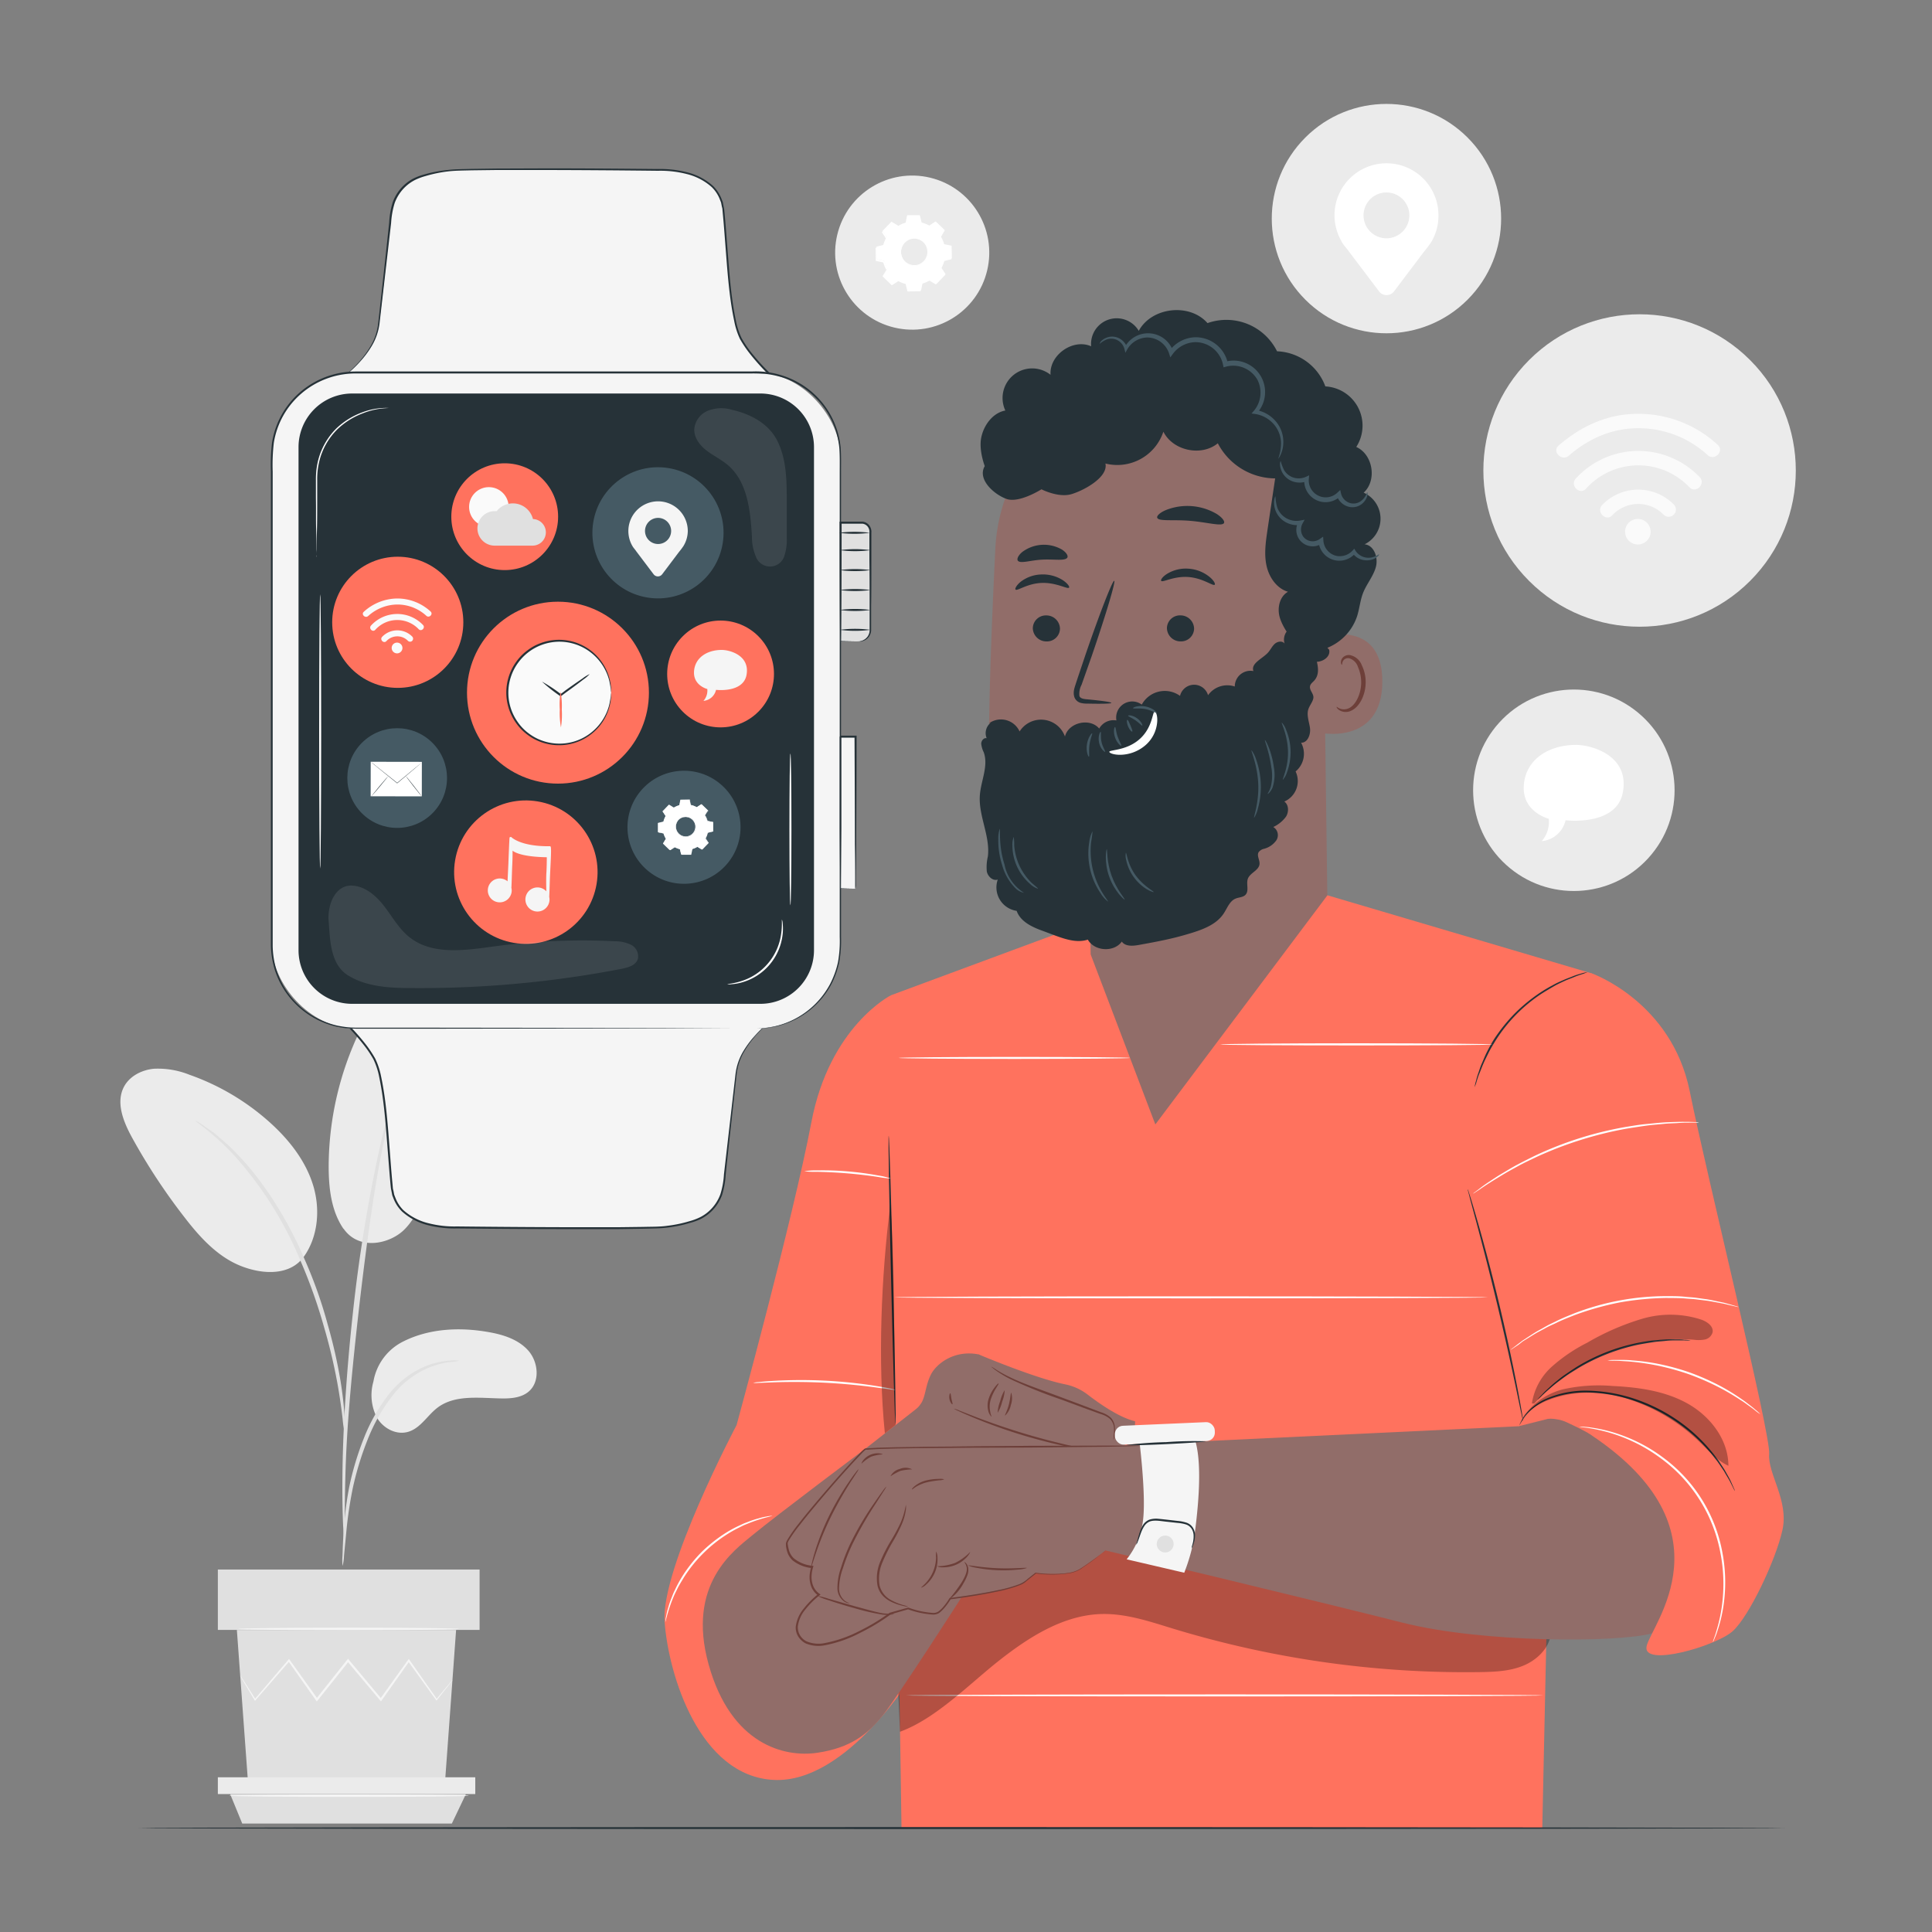 <svg xmlns="http://www.w3.org/2000/svg" viewBox="0 0 500 500"><rect x="0" y="0" width="500" height="500" fill="#808080" stroke="none"/><g id="freepik--background-complete--inject-35"><path d="M104.11,347.3c6.63-3.42,14.43-3.87,21.78-2.65,4,.65,8.07,1.84,10.76,4.8s3.2,8.19.11,10.74c-1.84,1.52-4.4,1.75-6.78,1.73-5.76-.07-12.15-1.09-16.75,2.38-2.62,2-4.37,5.26-7.51,6.23s-6.53-.86-8.16-3.63a12.65,12.65,0,0,1-.92-9.35A14.28,14.28,0,0,1,104.11,347.3Z" style="fill:#ebebeb"></path><path d="M88.93,318c4.06,5.78,11.93,3.87,15.58.34s5.19-8.65,6.6-13.53c3.21-11.16,6.44-22.85,4-34.21a19,19,0,0,0-4.36-9.3c-2.39-2.52-6.06-4-9.41-3.13-4,1.05-6.44,4.94-8.22,8.63a81.61,81.61,0,0,0-8.06,35c0,5.63.64,11.54,3.82,16.2" style="fill:#ebebeb"></path><path d="M77.81,326.3c4.4-5.22,5.23-12.83,3.28-19.37s-6.38-12.11-11.48-16.65a61.79,61.79,0,0,0-20.54-12.12,22,22,0,0,0-9.24-1.57c-3.14.3-6.3,1.9-7.76,4.69-2.16,4.13-.09,9.13,2.15,13.21A156.16,156.16,0,0,0,47.72,315c4,5.21,8.68,10.36,14.84,12.72s12.57,2.07,15.84-2.2" style="fill:#ebebeb"></path><path d="M88.66,405.27a12.15,12.15,0,0,0,.37-2.63c.18-1.91.42-4.31.69-7.17a105.46,105.46,0,0,1,1.62-10.53,80.69,80.69,0,0,1,3.82-12.42,45.82,45.82,0,0,1,6.35-11.23,23.6,23.6,0,0,1,8-6.67,22.34,22.34,0,0,1,6.76-2.1,13.68,13.68,0,0,0,2.61-.38,11.58,11.58,0,0,0-2.66,0,20.25,20.25,0,0,0-7,1.83,23.68,23.68,0,0,0-8.46,6.72,44.93,44.93,0,0,0-6.57,11.47,76.05,76.05,0,0,0-3.8,12.62A88.41,88.41,0,0,0,89,395.4c-.23,3-.31,5.51-.36,7.22A13.06,13.06,0,0,0,88.66,405.27Z" style="fill:#e0e0e0"></path><path d="M89.15,399.75a5.27,5.27,0,0,0,.08-1.22c0-.92,0-2.07,0-3.49,0-3,0-7.41.15-12.81.27-10.82,1.2-22.47,3-38.89,1.7-15.43,4-33.4,6.4-45.08.52-2.65,1-5,1.53-7.14s.87-3.9,1.26-5.37.6-2.5.81-3.39a5.6,5.6,0,0,0,.22-1.2,4.49,4.49,0,0,0-.43,1.14c-.26.88-.6,2-1,3.35s-.91,3.24-1.44,5.33-1.12,4.47-1.69,7.12a399.46,399.46,0,0,0-6.73,41.83c-1.8,16.46-2.61,31.43-2.69,42.28-.06,5.42.05,9.81.19,12.84.09,1.42.16,2.57.22,3.49A6.06,6.06,0,0,0,89.15,399.75Z" style="fill:#e0e0e0"></path><path d="M89.23,370.86a24.13,24.13,0,0,0,0-3.64,99.11,99.11,0,0,0-1.11-9.87A129.45,129.45,0,0,0,84.87,343a116.69,116.69,0,0,0-6-17c-5-11.83-11.77-21.51-17.66-27.5A47.13,47.13,0,0,0,57,294.57c-.64-.54-1.2-1.07-1.77-1.5L53.65,292a21.86,21.86,0,0,0-3.06-2c-.18.23,4.34,2.89,10,9a95.29,95.29,0,0,1,17.22,27.4,134,134,0,0,1,6,16.87,144.55,144.55,0,0,1,3.42,14.24c.75,4.1,1.19,7.45,1.45,9.77A22.78,22.78,0,0,0,89.23,370.86Z" style="fill:#e0e0e0"></path><polygon points="61.3 421.82 64.2 461.48 115.15 461.48 118.04 421.82 61.3 421.82" style="fill:#e0e0e0"></polygon><rect x="56.38" y="406.19" width="67.74" height="15.63" style="fill:#e0e0e0"></rect><polygon points="56.38 459.96 56.38 464.3 59.56 464.3 123 464.3 123 459.96 56.38 459.96" style="fill:#ebebeb"></polygon><polygon points="62.69 471.93 59.56 464.3 120.58 464.3 116.94 471.93 62.69 471.93" style="fill:#e0e0e0"></polygon><path d="M117.1,434.78a1.6,1.6,0,0,1-.24.37l-.76,1-3,3.8-.13.17-.13-.18-7.29-10.09H106L98.82,440l-.23.32-.25-.3-8.51-10.13h.49l-.47.59-7.61,9.55-.26.31-.23-.33c-2.59-3.65-5-7.07-7.18-10.16l.41,0L66.14,440l-.16.18-.12-.2c-1.17-2-2.09-3.53-2.77-4.66l-.71-1.24a2,2,0,0,1-.22-.44s.12.13.3.39l.79,1.2,2.9,4.56-.27,0,8.7-10.2.22-.26.2.28,7.25,10.12-.49,0,7.59-9.55.47-.59.24-.31.25.3,8.49,10.15-.47,0,7.25-10.11.21-.3.21.3,7.14,10.19h-.26l3.08-3.7.83-1A2.35,2.35,0,0,1,117.1,434.78Z" style="fill:#f5f5f5"></path><path d="M118.75,421.56c0,.18-12.76.32-28.51.32s-28.51-.14-28.51-.32,12.76-.32,28.51-.32S118.75,421.39,118.75,421.56Z" style="fill:#f5f5f5"></path><path d="M121.33,464.73c0,.17-13.88.31-31,.31s-31-.14-31-.31,13.87-.32,31-.32S121.33,464.55,121.33,464.73Z" style="fill:#f5f5f5"></path><circle cx="424.32" cy="121.77" r="40.43" transform="translate(38.18 335.7) rotate(-45)" style="fill:#ebebeb"></circle><circle cx="423.87" cy="137.6" r="3.31" transform="translate(205.14 525.88) rotate(-78.59)" style="fill:#fafafa"></circle><path d="M417.25,133.36a9.18,9.18,0,0,1,13.29-.17,1.86,1.86,0,0,0,2.64-2.63,12.94,12.94,0,0,0-18.55.15c-1.65,1.74,1,4.39,2.62,2.65Z" style="fill:#fafafa"></path><path d="M406,117.94c5-4.35,11.05-7.09,17.79-7.11a26.37,26.37,0,0,1,18.14,6.94c1.75,1.64,4.4-1,2.65-2.62a30.25,30.25,0,0,0-20.78-8.05c-7.75,0-14.63,3.19-20.42,8.19-1.82,1.58.81,4.21,2.62,2.65Z" style="fill:#fafafa"></path><path d="M410.44,126.49a18.23,18.23,0,0,1,26.78-.39c1.68,1.73,4.33-.9,2.65-2.62a21.94,21.94,0,0,0-32.05.36c-1.63,1.76,1,4.41,2.62,2.65Z" style="fill:#fafafa"></path><circle cx="407.31" cy="204.54" r="26.07" transform="translate(-18.04 368.27) rotate(-47.72)" style="fill:#ebebeb"></circle><path d="M400.82,211.89a7.57,7.57,0,0,1-1.82,5.79,6.93,6.93,0,0,0,6.16-5.4S418.42,213.93,420,205c1.73-9.43-8-12.21-12.1-12.22-7.23,0-13.19,3.87-13.55,10.65S400.82,211.89,400.82,211.89Z" style="fill:#fff"></path><circle cx="358.82" cy="56.58" r="29.68" transform="translate(65.08 270.29) rotate(-45)" style="fill:#ebebeb"></circle><path d="M372.27,55.81a13.45,13.45,0,1,0-25,6.79h0l0,.06c.51.87,1.16,1.49,1.81,2.4l7.82,10.35a2.42,2.42,0,0,0,3.87,0l7.69-10.18a29.09,29.09,0,0,0,1.95-2.59l0,0h0A13.27,13.27,0,0,0,372.27,55.81Zm-13.45,5.86a5.93,5.93,0,1,1,5.92-5.93A5.94,5.94,0,0,1,358.82,61.67Z" style="fill:#fff"></path><circle cx="236.07" cy="65.37" r="19.94" transform="translate(117.78 279.87) rotate(-76.6)" style="fill:#ebebeb"></circle><path d="M232.44,58.47a8.42,8.42,0,0,1,1.95-.85l.4-1.93,3.26,0,.47,1.91a8.16,8.16,0,0,1,2,.78l1.64-1.08,2.35,2.26-1,1.69a7.82,7.82,0,0,1,.84,1.95l1.93.4.06,3.26-1.91.47a8.09,8.09,0,0,1-.78,2l1.08,1.65-2.27,2.35-1.68-1a7.65,7.65,0,0,1-2,.85l-.4,1.93-3.26.06-.47-1.92a7.74,7.74,0,0,1-2-.77L231,73.45l-2.35-2.27,1-1.68a8,8,0,0,1-.84-2l-1.93-.4-.06-3.26,1.91-.47a8.16,8.16,0,0,1,.78-2l-1.08-1.65,2.27-2.34,1.68,1Zm1.74,4.34a3.5,3.5,0,1,0,4.94-.08A3.5,3.5,0,0,0,234.18,62.81Z" style="fill:#fff"></path><path d="M234.18,62.81a2.51,2.51,0,0,1,.65-.57,3.44,3.44,0,0,1,2.28-.54,3.52,3.52,0,0,1,2.8,2,3.22,3.22,0,0,1,.32,1,3.48,3.48,0,0,1,0,1.07,3.61,3.61,0,0,1-1,2,3.55,3.55,0,0,1-2,1,3.27,3.27,0,0,1-1.08,0,3.64,3.64,0,0,1-1-.28,3.55,3.55,0,0,1-1.45-1.21,3.47,3.47,0,0,1-.61-1.53,3.51,3.51,0,0,1,.46-2.3,2.66,2.66,0,0,1,.55-.67s-.21.23-.48.71a3.48,3.48,0,0,0,.21,3.7,3.51,3.51,0,0,0,1.4,1.13,3.27,3.27,0,0,0,.94.26,3.18,3.18,0,0,0,1,0,3.43,3.43,0,0,0,1.87-1,3.47,3.47,0,0,0,.92-1.9,3.54,3.54,0,0,0-.31-2,3.35,3.35,0,0,0-1.18-1.36,3.53,3.53,0,0,0-1.48-.55,3.49,3.49,0,0,0-2.22.47A6.89,6.89,0,0,0,234.18,62.81Z" style="fill:#fff"></path><path d="M232.44,58.47l-.11-.06-.32-.18-1.27-.75h0l-2.25,2.36v-.06l1.09,1.64,0,0,0,0a7.76,7.76,0,0,0-.76,2v0h0L226.9,64l0-.07c0,1,0,2.11.07,3.26l-.07-.08,1.93.4h.05l0,0a7.29,7.29,0,0,0,.84,1.92l0,0,0,0c-.32.53-.67,1.1-1,1.69l0-.11c.74.71,1.54,1.47,2.35,2.26H231l1.64-1.08.05,0,0,0a8,8,0,0,0,2,.77h.06l0,.06c.14.6.3,1.25.47,1.91l-.1-.07,3.26-.06-.1.08c.13-.61.27-1.27.4-1.93l0-.06h0a8.37,8.37,0,0,0,1.93-.84h0l.05,0,0,0,1.69,1-.13,0,2.27-2.35V71l-1.08-1.65,0,0,0-.05a7.47,7.47,0,0,0,.77-2l0,0,.05,0,1.92-.47-.08.1c0-1.11,0-2.2,0-3.26l.07.09-1.92-.41h-.06v0a8,8,0,0,0-.84-1.93l0,0,0-.05,1-1.68v.1l-2.34-2.27h.1l-1.65,1.08,0,0,0,0a7.74,7.74,0,0,0-2-.77h0v0c-.16-.7-.32-1.33-.46-1.92l.06.05-3.26,0,0,0c-.16.77-.3,1.4-.41,1.93v0h0a8.24,8.24,0,0,0-1.49.58l-.35.18-.12.06.11-.07.34-.2a7.86,7.86,0,0,1,1.49-.61l0,0c.1-.53.23-1.16.39-1.93v0h0l3.26-.07h0v0c.14.59.3,1.22.47,1.92l-.05,0a8,8,0,0,1,2,.78h-.07l1.64-1.08.05,0,0,0,2.35,2.26,0,0,0,.06-1,1.68v-.09a7.9,7.9,0,0,1,.86,2l-.07-.06,1.93.4h.07v.08c0,1.06,0,2.14.06,3.26v.07l-.08,0-1.91.47.07-.07a7.79,7.79,0,0,1-.79,2v-.1q.54.81,1.08,1.65l0,.06-.05.06-2.26,2.35-.06.05-.07,0-1.68-1h.1a8.31,8.31,0,0,1-2,.86l.07-.08c-.14.66-.28,1.32-.4,1.93l0,.08h-.08l-3.26.06h-.08v-.08c-.17-.66-.33-1.31-.47-1.91l.07.07a8.1,8.1,0,0,1-2-.79h.1l-1.65,1.07-.06,0-.06,0-2.34-2.26,0,0,0-.06c.35-.59.7-1.17,1-1.69v.09a8,8,0,0,1-.85-2l.06.06-1.93-.41h-.06v-.06c0-1.14,0-2.23-.05-3.26v-.06h.05l1.92-.46-.05,0a8,8,0,0,1,.79-2v.06l-1.07-1.65,0,0,0,0,2.27-2.33,0,0h0l1.24.77.32.21Z" style="fill:#fff"></path></g><g id="freepik--Device--inject-35"><path d="M87.77,98.39S96.87,92.11,98,84.31c.77-5.51,2.4-20.66,3.29-29.06a11.12,11.12,0,0,1,7.68-9.48A34.55,34.55,0,0,1,118.31,44c13-.48,53.29,0,53.29,0s14.48-.2,15.57,10.2,1.51,28.36,4.76,33.78a52.92,52.92,0,0,0,8.88,10.39h-113Z" style="fill:#f5f5f5"></path><path d="M87.77,98.39l32.13-.15,80.91-.1-.17.44a58.59,58.59,0,0,1-6.44-6.88,30.29,30.29,0,0,1-2.71-4A19.39,19.39,0,0,1,190,83c-1.36-6.44-1.76-13.15-2.3-19.93-.2-2.62-.39-5.22-.64-7.8l-.09-1c0-.32-.12-.62-.18-.93l-.18-.93-.34-.87a9.07,9.07,0,0,0-2.05-3.1,15.11,15.11,0,0,0-6.56-3.42,27.35,27.35,0,0,0-7.36-.82c-9.91-.11-19.46-.18-28.56-.2l-13.3,0-6.37.08c-2.08.06-4.15.05-6.14.28a34.48,34.48,0,0,0-5.8,1.2,15.6,15.6,0,0,0-2.69,1,10.71,10.71,0,0,0-2.3,1.56,11,11,0,0,0-3,4.43,21.6,21.6,0,0,0-.92,5.14c-.79,6.84-1.5,13-2.13,18.46-.31,2.71-.6,5.24-.87,7.57a15,15,0,0,1-2.12,6,25.21,25.21,0,0,1-3.11,4.08,31.3,31.3,0,0,1-2.69,2.61c-.77.66-1.38,1.14-1.8,1.44l-.48.35-.17.1.16-.13.46-.36c.41-.32,1-.81,1.76-1.48a32.52,32.52,0,0,0,2.65-2.64,25.59,25.59,0,0,0,3-4.08,14.52,14.52,0,0,0,2-6q.39-3.49.84-7.58c.6-5.43,1.29-11.62,2-18.46a21.62,21.62,0,0,1,.92-5.23,11.17,11.17,0,0,1,3.12-4.6,10.7,10.7,0,0,1,2.39-1.62,15.71,15.71,0,0,1,2.76-1A34,34,0,0,1,115.83,44c2-.24,4.1-.23,6.19-.29l6.37-.09,13.3-.05c9.1,0,18.66.07,28.56.17a28,28,0,0,1,7.49.83,15.65,15.65,0,0,1,6.79,3.55,9.59,9.59,0,0,1,2.17,3.27l.36.93.19,1c.06.32.14.65.18,1l.1,1c.24,2.59.44,5.2.64,7.81.54,6.77.94,13.49,2.28,19.85a18.68,18.68,0,0,0,1.49,4.55,28.31,28.31,0,0,0,2.67,3.93A56.63,56.63,0,0,0,201,98.2l.49.44h-.65l-81-.1Z" style="fill:#263238"></path><path d="M200.81,263.24s-9.1,6.28-10.18,14.08c-.77,5.51-2.4,20.66-3.29,29.06a11.12,11.12,0,0,1-7.68,9.48,34.55,34.55,0,0,1-9.38,1.73c-13,.49-53.3,0-53.3,0s-14.48.2-15.57-10.19-1.51-28.37-4.76-33.78a52.79,52.79,0,0,0-8.88-10.4h113Z" style="fill:#f5f5f5"></path><path d="M200.81,263.24l-32.13.15-80.91.1.17-.44a58.59,58.59,0,0,1,6.44,6.88,30.29,30.29,0,0,1,2.71,4,18.89,18.89,0,0,1,1.54,4.68c1.36,6.43,1.76,13.14,2.3,19.92.2,2.62.39,5.22.64,7.8l.09,1c0,.32.12.62.18.93l.18.93.34.88a9.13,9.13,0,0,0,2,3.09,15.11,15.11,0,0,0,6.56,3.42,27,27,0,0,0,7.36.82c9.91.11,19.46.18,28.56.2l13.3,0,6.37-.08c2.08-.06,4.15,0,6.14-.28a33.52,33.52,0,0,0,5.8-1.2,15.6,15.6,0,0,0,2.69-1,10.36,10.36,0,0,0,2.3-1.56,10.93,10.93,0,0,0,3-4.43,21.51,21.51,0,0,0,.92-5.14c.79-6.84,1.5-13,2.13-18.46.31-2.71.6-5.24.87-7.57a14.87,14.87,0,0,1,2.12-6,25.34,25.34,0,0,1,3.11-4.08,28.53,28.53,0,0,1,2.69-2.61c.77-.67,1.38-1.14,1.8-1.45l.48-.34.17-.11-.16.13-.46.36c-.4.32-1,.81-1.76,1.48a34.2,34.2,0,0,0-2.65,2.64,25.59,25.59,0,0,0-3,4.08,14.66,14.66,0,0,0-2.05,6q-.39,3.5-.84,7.57c-.6,5.44-1.29,11.62-2,18.46a22.14,22.14,0,0,1-.93,5.23,11.32,11.32,0,0,1-5.51,6.23,15.67,15.67,0,0,1-2.76,1,33.84,33.84,0,0,1-5.86,1.23c-2,.24-4.1.23-6.18.29l-6.38.1-13.3,0c-9.1,0-18.66-.07-28.56-.17a27.64,27.64,0,0,1-7.49-.83,15.55,15.55,0,0,1-6.79-3.55,9.5,9.5,0,0,1-2.17-3.27l-.36-.92-.19-1c-.06-.32-.14-.65-.18-1l-.1-1c-.24-2.59-.44-5.19-.64-7.81-.54-6.77-.94-13.48-2.28-19.85a18.68,18.68,0,0,0-1.49-4.55A28.31,28.31,0,0,0,94,270.25a57.4,57.4,0,0,0-6.36-6.82l-.49-.44h.65l81,.1Z" style="fill:#263238"></path><rect x="70.32" y="96.41" width="147.18" height="169.76" rx="21.59" style="fill:#f5f5f5"></rect><path d="M195.9,266.16l1.54-.1a14.47,14.47,0,0,0,1.87-.23,18.83,18.83,0,0,0,2.56-.58,21.65,21.65,0,0,0,13-10.67,23.17,23.17,0,0,0,2-5.58,31.42,31.42,0,0,0,.45-6.54c0-4.59,0-9.58,0-14.94,0-10.73,0-22.94,0-36.44s0-28.28,0-44.16q0-11.89,0-24.6c0-2.11.05-4.25-.1-6.36a21.22,21.22,0,0,0-4.93-11.71,21.83,21.83,0,0,0-4.94-4.29,20,20,0,0,0-6.09-2.62,21.51,21.51,0,0,0-3.3-.59c-1.12-.06-2.25-.12-3.39-.1H91.92A21.54,21.54,0,0,0,78,101.84a21.18,21.18,0,0,0-7.14,12.8,49.79,49.79,0,0,0-.29,7.44v22.14c0,19.42,0,38.16,0,56q0,13.4,0,26.09v12.49c0,2.05,0,4.09,0,6.1a22.6,22.6,0,0,0,.9,5.86,21.54,21.54,0,0,0,16,14.71c.89.16,1.79.32,2.69.39s1.8.12,2.7.1h15.72l63.94.08,17.39.05,4.52,0c1,0,1.54,0,1.54,0l-1.54,0-4.52,0-17.39.05-63.94.09H92.79c-.9,0-1.82-.05-2.73-.09s-1.83-.24-2.75-.4a21.92,21.92,0,0,1-16.27-15,23.39,23.39,0,0,1-.93-6c0-2,0-4,0-6.11V226.32q0-12.69,0-26.09c0-17.85,0-36.59,0-56V122.08a48.75,48.75,0,0,1,.29-7.52,21.71,21.71,0,0,1,7.31-13.11,22.11,22.11,0,0,1,14.26-5.31H194.51a22.48,22.48,0,0,1,13,3.39,21.73,21.73,0,0,1,5.05,4.4,21.66,21.66,0,0,1,5,12c.16,2.17.09,4.29.1,6.4q0,12.69,0,24.6c0,15.88,0,30.66,0,44.16s0,25.71,0,36.44c0,5.36,0,10.35,0,14.94a31.38,31.38,0,0,1-.48,6.59,23.38,23.38,0,0,1-2,5.62,21.74,21.74,0,0,1-13.19,10.68,17.65,17.65,0,0,1-2.57.55,12.88,12.88,0,0,1-1.89.21Z" style="fill:#263238"></path><rect x="77.76" y="102.34" width="132.4" height="156.95" rx="13.37" style="fill:#263238"></rect><path d="M196.79,259.79H91.13a13.88,13.88,0,0,1-13.87-13.87V115.71a13.88,13.88,0,0,1,13.87-13.87H196.79a13.88,13.88,0,0,1,13.87,13.87V245.92A13.88,13.88,0,0,1,196.79,259.79Zm-105.66-157a12.89,12.89,0,0,0-12.87,12.87V245.92a12.89,12.89,0,0,0,12.87,12.87H196.79a12.88,12.88,0,0,0,12.87-12.87V115.71a12.89,12.89,0,0,0-12.87-12.87Z" style="fill:#263238"></path><path d="M222.22,166h-4.73V135.21h5.42a2.27,2.27,0,0,1,2.28,2.27V163A3,3,0,0,1,222.22,166Z" style="fill:#e0e0e0"></path><path d="M222.22,166s.27,0,.74-.15a3,3,0,0,0,1.66-1.24,2.94,2.94,0,0,0,.44-1.43c0-.58,0-1.2,0-1.86,0-1.35,0-2.88,0-4.56,0-3.39,0-7.41-.06-11.86,0-2.23,0-4.57,0-7a2.24,2.24,0,0,0-.42-1.58,2,2,0,0,0-1.4-.79h-5.63l.26-.26c0,13.34-.05,24.82-.13,30.74l-.13-.13,3.52.06.91,0,.3,0a1.16,1.16,0,0,1-.3,0l-.91,0-3.52.06h-.12V166c-.08-5.92-.13-17.4-.14-30.74V135h2.11c1.3,0,2.53,0,3.84,0a2.54,2.54,0,0,1,1.75,1,2.76,2.76,0,0,1,.52,1.89c0,2.43,0,4.77,0,7,0,4.45,0,8.47-.06,11.86,0,1.68,0,3.21,0,4.56,0,.67,0,1.29,0,1.87a3.17,3.17,0,0,1-.52,1.53,3,3,0,0,1-1.8,1.23A2.25,2.25,0,0,1,222.22,166Z" style="fill:#263238"></path><path d="M225.26,142.38a30.29,30.29,0,0,1-7.92,0,30.29,30.29,0,0,1,7.92,0Z" style="fill:#263238"></path><path d="M225.09,137.89a30.29,30.29,0,0,1-7.92,0,30.29,30.29,0,0,1,7.92,0Z" style="fill:#263238"></path><path d="M225.26,147.54a30.29,30.29,0,0,1-7.92,0,30.29,30.29,0,0,1,7.92,0Z" style="fill:#263238"></path><path d="M225.26,152.7a30.29,30.29,0,0,1-7.92,0,30.29,30.29,0,0,1,7.92,0Z" style="fill:#263238"></path><path d="M225.26,157.86a30.29,30.29,0,0,1-7.92,0,30.29,30.29,0,0,1,7.92,0Z" style="fill:#263238"></path><path d="M225.26,163a30.29,30.29,0,0,1-7.92,0,30.29,30.29,0,0,1,7.92,0Z" style="fill:#263238"></path><rect x="217.49" y="190.63" width="3.85" height="39.36" style="fill:#f5f5f5"></rect><path d="M221.34,230s0-.29,0-.82,0-1.32,0-2.28c0-2,0-4.87-.08-8.39,0-7.09-.06-16.88-.11-27.87l.26.26H217.5c.51-.53.14-.14.25-.25h0v6.43c0,2.11,0,4.16,0,6.16,0,4,0,7.73,0,11.14-.05,6.76-.09,12.18-.11,15.6l-.11-.1,2.83.06.75,0,.27,0s-.07,0-.23,0l-.72,0-2.9.06h-.1V230c0-3.42-.07-8.84-.11-15.6,0-3.41,0-7.15,0-11.14v-6.16c0-1.05,0-2.12,0-3.19v-3.24h0c.12-.12-.26.24.27-.28h4.1v.25c0,11.06-.08,20.92-.11,28.06,0,3.49-.06,6.32-.08,8.32,0,.94,0,1.68,0,2.23A4.81,4.81,0,0,1,221.34,230Z" style="fill:#263238"></path><circle cx="144.4" cy="179.26" r="23.54" style="fill:#FF725E"></circle><circle cx="102.94" cy="161.05" r="16.97" style="fill:#FF725E"></circle><circle cx="136.09" cy="225.71" r="18.56" transform="translate(-109.24 322.04) rotate(-80.35)" style="fill:#FF725E"></circle><path d="M142.35,219c-7.08.11-9.68-2-10.07-2.4,0,0-.33,0-.4.15s-.32,7-.32,7c-.08,1.77-.21,4.35-.21,4.35a1.57,1.57,0,0,0-.49-.35A3.09,3.09,0,1,0,132,232a3,3,0,0,0,.35-2.23c.08-1.27.11-3.49.23-6.05.06-1.29.08-2.51.07-3.56,2,1.51,7.25,1.68,8.86,1.69,0,0,0,2.71-.12,4.27-.08,1.77,0,4.56,0,4.56a2.91,2.91,0,0,0-.69-.57,3.12,3.12,0,1,0,1.44,2c.08-1.27.11-3.49.23-6.05.19-3.95.39-7.05.07-7" style="fill:#f5f5f5"></path><path d="M104.15,167.7a1.4,1.4,0,0,1-1.4,1.39,1.39,1.39,0,0,1-1.38-1.4,1.37,1.37,0,0,1,1.39-1.38A1.39,1.39,0,0,1,104.15,167.7Z" style="fill:#fafafa"></path><path d="M100,165.92a3.84,3.84,0,0,1,5.57-.08.78.78,0,0,0,1.11-1.1,5.43,5.43,0,0,0-7.78.07c-.7.72.4,1.84,1.1,1.11Z" style="fill:#fafafa"></path><path d="M95.26,159.45a11.37,11.37,0,0,1,7.46-3,11.07,11.07,0,0,1,7.61,2.91c.74.69,1.85-.41,1.11-1.1a12.7,12.7,0,0,0-8.71-3.37,13,13,0,0,0-8.57,3.43c-.77.66.34,1.77,1.1,1.12Z" style="fill:#fafafa"></path><path d="M97.12,163a7.65,7.65,0,0,1,11.24-.16c.7.72,1.81-.38,1.11-1.1a9.21,9.21,0,0,0-13.45.15c-.68.74.41,1.85,1.1,1.11Z" style="fill:#fafafa"></path><circle cx="186.48" cy="174.42" r="13.82" transform="translate(-68.71 182.95) rotate(-45)" style="fill:#FF725E"></circle><path d="M183.05,178.32a4,4,0,0,1-1,3.07,3.68,3.68,0,0,0,3.26-2.86s7,.87,7.89-3.85c.92-5-4.22-6.47-6.41-6.48-3.84,0-7,2.05-7.18,5.64S183.05,178.32,183.05,178.32Z" style="fill:#f5f5f5"></path><circle cx="170.28" cy="137.89" r="16.97" transform="translate(7.02 284.02) rotate(-80.83)" style="fill:#455a64"></circle><path d="M178,137.45a7.69,7.69,0,1,0-14.32,3.88h0l0,0c.29.5.66.85,1,1.37l4.47,5.92a1.39,1.39,0,0,0,2.22,0l4.39-5.82a15.88,15.88,0,0,0,1.11-1.48l0,0h0A7.62,7.62,0,0,0,178,137.45Zm-7.69,3.34a3.38,3.38,0,1,1,3.38-3.38A3.38,3.38,0,0,1,170.28,140.79Z" style="fill:#f5f5f5"></path><circle cx="102.79" cy="201.36" r="12.9" transform="translate(-112.28 131.66) rotate(-45)" style="fill:#455a64"></circle><rect x="98.09" y="195" width="8.93" height="13.24" transform="translate(-99.23 303.86) rotate(-89.91)" style="fill:#fff"></rect><path d="M109.22,197.27l-.12.12-.37.32-1.37,1.17-4.57,3.84,0,0,0,0-.09-.07-4.71-3.8-1.42-1.16-.38-.32c-.09-.07-.13-.11-.13-.12l.14.1.4.3L98,198.78l4.73,3.77.09.08h-.07l4.59-3.81,1.4-1.14.38-.31Z" style="fill:#263238"></path><path d="M96,206.18s1-1.25,2.22-2.73,2.3-2.67,2.32-2.65-1,1.24-2.22,2.73S96,206.2,96,206.18Z" style="fill:#263238"></path><path d="M104.92,200.69s1,1.2,2.19,2.72,2.12,2.77,2.1,2.79-1-1.2-2.2-2.72S104.89,200.71,104.92,200.69Z" style="fill:#263238"></path><circle cx="130.62" cy="133.72" r="13.82" style="fill:#FF725E"></circle><circle cx="126.52" cy="131.19" r="5.12" style="fill:#fafafa"></circle><path d="M137.92,134.29a5.37,5.37,0,0,0-9.39-2,4.36,4.36,0,0,0-.51,0,4.46,4.46,0,1,0,0,8.92h9.71a3.44,3.44,0,0,0,.19-6.88Z" style="fill:#e0e0e0"></path><circle cx="144.73" cy="179.26" r="13.43" transform="translate(-62.86 279.21) rotate(-76.79)" style="fill:#fafafa"></circle><path d="M158.15,179.26a22.22,22.22,0,0,0-.51-3.25,13.39,13.39,0,0,0-4.9-7.27,13.2,13.2,0,0,0-12.5-1.86,13.18,13.18,0,0,0-6.12,4.6,13.12,13.12,0,0,0,0,15.57,12.31,12.31,0,0,0,2.78,2.8,12.74,12.74,0,0,0,3.34,1.8,13.3,13.3,0,0,0,6.93.59,13.13,13.13,0,0,0,5.57-2.45,13.42,13.42,0,0,0,4.9-7.27,22.21,22.21,0,0,0,.51-3.26,4.05,4.05,0,0,1,0,.86,6,6,0,0,1-.08,1,8.32,8.32,0,0,1-.25,1.4,13.29,13.29,0,0,1-4.87,7.52,13.45,13.45,0,0,1-5.71,2.58,13.71,13.71,0,0,1-7.18-.56,12.87,12.87,0,0,1-3.46-1.85,13.08,13.08,0,0,1-2.9-2.9,13.59,13.59,0,0,1,0-16.18,12.82,12.82,0,0,1,2.9-2.89,12.59,12.59,0,0,1,3.46-1.85,13.59,13.59,0,0,1,7.17-.57A13.51,13.51,0,0,1,157.83,176a8.5,8.5,0,0,1,.25,1.4,6,6,0,0,1,.08,1A4,4,0,0,1,158.15,179.26Z" style="fill:#263238"></path><path d="M152.61,174.45a9.44,9.44,0,0,1-1.7,1.45c-1.09.85-2.62,2-4.33,3.22l-1.34,1-.15.11-.15-.11a40,40,0,0,1-4.68-3.72,38.65,38.65,0,0,1,5,3.31h-.3c.43-.31.88-.63,1.33-1,1.71-1.23,3.28-2.32,4.42-3.09A9.92,9.92,0,0,1,152.61,174.45Z" style="fill:#263238"></path><path d="M145.17,188.24a20.91,20.91,0,0,1-.3-4.62,20.86,20.86,0,0,1,.21-4.63,19.86,19.86,0,0,1,.31,4.62A20.54,20.54,0,0,1,145.17,188.24Z" style="fill:#FF725E"></path><circle cx="177.02" cy="214.07" r="14.63" transform="translate(-100.75 211.76) rotate(-49.93)" style="fill:#455a64"></circle><path d="M174.36,209a5.84,5.84,0,0,1,1.43-.62l.29-1.42,2.39,0,.35,1.4a6.43,6.43,0,0,1,1.45.57l1.21-.79,1.72,1.66-.75,1.24a5.84,5.84,0,0,1,.62,1.43l1.42.29,0,2.4-1.41.34a5.61,5.61,0,0,1-.57,1.45l.79,1.21-1.66,1.72-1.23-.75a6,6,0,0,1-1.43.62l-.3,1.42-2.39,0-.34-1.4a6,6,0,0,1-1.45-.58l-1.21.8-1.72-1.66.75-1.24a5.88,5.88,0,0,1-.63-1.43l-1.41-.29,0-2.4,1.4-.34a6,6,0,0,1,.57-1.45l-.79-1.21,1.66-1.72,1.24.75Zm1.27,3.18a2.57,2.57,0,1,0,3.63-.06A2.57,2.57,0,0,0,175.63,212.19Z" style="fill:#fff"></path><path d="M175.63,212.19a2.4,2.4,0,0,1,.48-.42,2.58,2.58,0,0,1,1.67-.39,2.61,2.61,0,0,1,1.14.4,2.67,2.67,0,0,1,.92,1,2.43,2.43,0,0,1,.23.72,2.32,2.32,0,0,1,0,.79,2.7,2.7,0,0,1-.71,1.48,2.71,2.71,0,0,1-2.25.78,2.85,2.85,0,0,1-.72-.21,2.61,2.61,0,0,1-1.52-2,2.58,2.58,0,0,1,.34-1.68,2,2,0,0,1,.4-.5s-.15.17-.35.52a2.56,2.56,0,0,0-.28,1.65,2.39,2.39,0,0,0,.44,1.07,2.56,2.56,0,0,0,1,.83,2.61,2.61,0,0,0,.69.19,2.37,2.37,0,0,0,.75,0,2.54,2.54,0,0,0,1.37-.72,2.6,2.6,0,0,0,.68-1.4,2.69,2.69,0,0,0,0-.75,2.26,2.26,0,0,0-.22-.68,2.41,2.41,0,0,0-.87-1,2.49,2.49,0,0,0-1.08-.41,2.59,2.59,0,0,0-1.63.34C175.79,212,175.64,212.21,175.63,212.19Z" style="fill:#fff"></path><path d="M174.36,209l-.08,0-.24-.14-.93-.55h0L171.49,210v0l.8,1.2v.05a6,6,0,0,0-.56,1.44v0h0l-1.4.34,0-.05c0,.76,0,1.55,0,2.39l0-.05,1.42.29h0v0a5.84,5.84,0,0,0,.62,1.42l0,0,0,0-.75,1.24v-.08l1.73,1.66h-.09l1.21-.79,0,0,0,0a5.85,5.85,0,0,0,1.43.57h.05v0c.1.44.22.92.34,1.4l-.07,0,2.39-.05-.07.06c.09-.44.19-.93.3-1.41v-.05H179a5.79,5.79,0,0,0,1.41-.61h0l0,0,0,0,1.23.75h-.09l1.66-1.72v.09c-.26-.41-.53-.81-.79-1.21l0,0,0,0a5.89,5.89,0,0,0,.56-1.44v0h.05l1.4-.34,0,.07c0-.82,0-1.62,0-2.39l.05.06-1.41-.3h0v0a6,6,0,0,0-.62-1.42l0,0,0,0,.76-1.24v.08l-1.72-1.67h.07l-1.21.79,0,0,0,0a5.84,5.84,0,0,0-1.43-.57h0v0c-.12-.52-.23-1-.34-1.41l0,0-2.39,0,0,0-.3,1.41v0h0a6.41,6.41,0,0,0-1.09.42l-.26.13-.08,0,.08-.06.25-.14a5.7,5.7,0,0,1,1.09-.45l0,0c.08-.38.18-.85.29-1.42v0h0l2.39-.05h0v0c.1.43.22.89.34,1.4l0,0a5.65,5.65,0,0,1,1.46.57h0c.38-.25.78-.52,1.21-.79l0,0,0,0,1.72,1.66,0,0,0,.05L182.5,211V211a5.48,5.48,0,0,1,.63,1.44l0,0,1.42.3h.05v0c0,.78,0,1.58,0,2.39v.06h-.06l-1.4.35.05,0a5.89,5.89,0,0,1-.57,1.47v-.08l.8,1.21,0,0,0,0-1.66,1.72,0,0,0,0c-.41-.24-.83-.49-1.24-.75h.07a5.35,5.35,0,0,1-1.44.63l.05,0-.3,1.41v.06h-.06l-2.39,0h-.05l0-.05c-.12-.49-.23-1-.34-1.41l.05.05a6,6,0,0,1-1.47-.57h.07c-.41.28-.83.55-1.2.79l-.05,0,0,0-1.72-1.67,0,0,0,0,.75-1.23v.06a6,6,0,0,1-.62-1.44l0,0-1.41-.3h-.05v0l0-2.4v0h0l1.41-.34,0,0a6.18,6.18,0,0,1,.58-1.46v0c-.29-.43-.55-.84-.79-1.21l0,0,0,0,1.67-1.71h0l.91.57.24.14Z" style="fill:#fff"></path><path d="M100.88,105.59s-.7,0-1.94.12A18.86,18.86,0,0,0,93.81,107a19.36,19.36,0,0,0-6.56,4.16,17.5,17.5,0,0,0-4.62,8.22,19.3,19.3,0,0,0-.54,4.91c0,1.62,0,3.19,0,4.68,0,3,0,5.64-.06,7.91s-.06,4-.08,5.34c0,.58,0,1.06,0,1.45a1.51,1.51,0,0,1,0,.5,1.51,1.51,0,0,1,0-.5c0-.39,0-.87-.05-1.45,0-1.34,0-3.14-.08-5.34s0-5-.06-7.91c0-1.49,0-3.06,0-4.68a20.38,20.38,0,0,1,.54-5,17.85,17.85,0,0,1,4.79-8.45,19.36,19.36,0,0,1,6.77-4.16,17.58,17.58,0,0,1,5.24-1.09,11.16,11.16,0,0,1,1.46,0A1.72,1.72,0,0,1,100.88,105.59Z" style="fill:#fff"></path><path d="M82.86,224.78c-.14,0-.26-15.89-.26-35.49s.12-35.5.26-35.5.26,15.89.26,35.5S83,224.78,82.86,224.78Z" style="fill:#fff"></path><path d="M204.56,234.31c-.15,0-.26-8.81-.26-19.67s.11-19.67.26-19.67.26,8.81.26,19.67S204.7,234.31,204.56,234.31Z" style="fill:#fff"></path><path d="M202.37,238a3.37,3.37,0,0,1,.19,1,12.82,12.82,0,0,1,0,2.64,14.53,14.53,0,0,1-10.7,12.64,12.65,12.65,0,0,1-2.61.44,3.35,3.35,0,0,1-1,0c0-.1,1.38-.11,3.48-.77a14.93,14.93,0,0,0,10.44-12.33C202.49,239.38,202.27,238,202.37,238Z" style="fill:#fff"></path><g style="opacity:0.1"><path d="M189.26,106a9.54,9.54,0,0,0-6.09.31,5.69,5.69,0,0,0-3.49,4.75c-.08,2.21,1.43,4.19,3.18,5.54s3.79,2.31,5.48,3.74c5.13,4.34,5.86,11.83,6.26,18.53a12.87,12.87,0,0,0,1,5.12,3.89,3.89,0,0,0,7.46-.35,12.93,12.93,0,0,0,.55-4.56V130c0-5.36,0-10.94-2.37-15.78s-7.54-7.44-13.12-8.43" style="fill:#fff"></path></g><g style="opacity:0.1"><path d="M85,237.69c0-4.69,2.28-8.46,5.76-8.5s6.46,2.49,8.6,5.24,3.84,5.9,6.56,8.08c5.89,4.73,14.38,3.46,21.87,2.43a169.41,169.41,0,0,1,31.27-1.34,9.43,9.43,0,0,1,4.28.93,3.31,3.31,0,0,1,1.72,3.7c-.54,1.58-2.44,2.15-4.08,2.48a274.57,274.57,0,0,1-54.21,5c-5.75,0-11.82-.26-16.71-3.29S85.43,242.34,85,237.69" style="fill:#fff"></path></g></g><g id="freepik--Character--inject-35"><path d="M230.56,257.58s-15.86,8-20.58,32.88-19.35,78.34-19.35,78.34S171,405.91,172,419.7s9,39.93,28.2,40.94,36.52-27.94,36.52-27.94L235,302.91Z" style="fill:#FF725E"></path><polygon points="343.54 231.7 284.21 237.7 230.56 257.58 231.73 368.8 233.31 473.1 399.14 473.1 403.43 273.36 412 251.93 343.54 231.7" style="fill:#FF725E"></polygon><path d="M399.42,438.77c0,.14-36.94.26-82.49.26s-82.49-.12-82.49-.26,36.92-.26,82.49-.26S399.42,438.62,399.42,438.77Z" style="fill:#fff"></path><g style="opacity:0.3"><path d="M396,412.32c-3.48-2.41-7.72-3.41-11.84-4.36L304,389.45c-15.18-3.5-31.31-7-46-1.89A42.34,42.34,0,0,0,233,410.86c-4.55,10.79-1.74,14.54-.61,25.27l.52,12.05c9.27-3.38,17.87-12.29,25.62-18.4S275.17,418,285,417.71c6.35-.18,12.51,1.92,18.58,3.78A260,260,0,0,0,383,432.74c3.77-.06,7.63-.21,11.12-1.62s6.6-4.33,7.23-8C402.1,418.9,399.5,414.72,396,412.32Z"></path></g><path d="M223.86,375S201,392.12,194.61,397.4c-4.62,3.83-17,12.59-11.22,33.36s19.66,24.14,28.18,22.85,12.9-4.69,16.88-9.66,20.48-30.7,20.48-30.7l-7.5-52Z" style="fill:#916d69"></path><path d="M230,293.92c.14,0,.65,16.76,1.14,37.43s.77,37.45.62,37.45-.65-16.75-1.14-37.43S229.82,293.92,230,293.92Z" style="fill:#263238"></path><path d="M253.27,350.52s14.58,6.18,22.42,7.75a14.13,14.13,0,0,1,5.82,2.67c3.12,2.4,8.22,5.94,12.23,6.87,0,0,.54,5-4.9,7.55h-6.2l-32.25-18Z" style="fill:#916d69"></path><path d="M253.27,350.52c.28.05,6.86,5.34,6.86,5.34s24.54,9.5,26.79,11.48,1.31,4.68,1.31,5.93-3,2.34-4.83,2.35-49.4.32-49.4.32a24.83,24.83,0,0,1-.32-6.29c.4-2.18,4.09-5.08,5-7s.92-4.28,2.24-6.92S246.81,349.26,253.27,350.52Z" style="fill:#916d69"></path><path d="M283.72,375.65a9.76,9.76,0,0,1-1.51-.17c-1-.14-2.37-.38-4.08-.71-3.44-.66-8.16-1.75-13.28-3.29A136.15,136.15,0,0,1,252,366.9c-1.62-.67-2.92-1.24-3.8-1.66a10,10,0,0,1-1.36-.69,7.85,7.85,0,0,1,1.44.5l3.85,1.51c3.26,1.26,7.8,2.89,12.91,4.43s9.79,2.67,13.2,3.42l4.05.87A7.47,7.47,0,0,1,283.72,375.65Z" style="fill:#6d3f39"></path><path d="M258.19,365.62a9.14,9.14,0,0,1,.66-3,9.66,9.66,0,0,1,1.16-2.85,9.14,9.14,0,0,1-.66,3A9.66,9.66,0,0,1,258.19,365.62Z" style="fill:#6d3f39"></path><path d="M256.6,366.64s-.46-.35-.75-1.19a5.64,5.64,0,0,1,0-3.4,9.65,9.65,0,0,1,1.57-3c.52-.68.9-1.06,1-1s-.21.5-.65,1.22a13.69,13.69,0,0,0-1.37,2.93,6.37,6.37,0,0,0-.13,3.15C256.38,366.14,256.67,366.59,256.6,366.64Z" style="fill:#6d3f39"></path><path d="M260.11,366.36c-.13-.09.59-1.29,1-2.93s.44-3,.6-3a5.17,5.17,0,0,1-.1,3.18A5.1,5.1,0,0,1,260.11,366.36Z" style="fill:#6d3f39"></path><path d="M245.93,360.58c.14,0,.15.67.3,1.42s.38,1.34.26,1.42-.6-.47-.77-1.32S245.79,360.55,245.93,360.58Z" style="fill:#6d3f39"></path><path d="M288.14,372.62s.05-.56.13-1.55a9.21,9.21,0,0,0,0-1.79,3.67,3.67,0,0,0-1-2.06,6.5,6.5,0,0,0-2.5-1.3l-3.16-1.14-7.22-2.67a130.4,130.4,0,0,1-13-5.24,29.38,29.38,0,0,1-3.65-2.2c-.4-.3-.71-.54-.91-.71s-.3-.27-.29-.28a13.33,13.33,0,0,1,1.32.82,35.78,35.78,0,0,0,3.69,2c3.2,1.58,7.88,3.16,13,5.08l7.21,2.71,3.14,1.19a6.64,6.64,0,0,1,2.61,1.45,3.92,3.92,0,0,1,1,2.27,8.34,8.34,0,0,1,0,1.85c-.07.5-.15.89-.21,1.14A1.13,1.13,0,0,1,288.14,372.62Z" style="fill:#6d3f39"></path><path d="M393,369.11l-106.87,5.07v27.08s55.94,13.37,76.69,18.65,55.56,5.26,64.72,2.81,12.33-26,12.33-26L413.8,367.28,401.39,367Z" style="fill:#916d69"></path><path d="M286.14,374.18s-61,.07-62.28.79-20.58,22.44-20.29,24.45.58,5.18,6.62,6.05c0,0-1.73,4.74,1.73,7.19,0,0-9.21,7-4.32,11.65s19.42-4.17,22.73-6.76l4.68-1.33s6.25,2.19,7.84,1a14.32,14.32,0,0,0,3-3.59s16.4-2,19.28-4.32l2.87-2.3s8.2,1.15,11.51-1,6.61-4.78,6.61-4.78l7.35-12.34Z" style="fill:#916d69"></path><path d="M222.21,380.21a4.51,4.51,0,0,1-.56,1L220,383.73a97.23,97.23,0,0,0-4.91,8.71,79,79,0,0,0-3.83,9.22c-.83,2.42-1.24,3.95-1.33,3.93a5.37,5.37,0,0,1,.19-1.1c.15-.7.42-1.71.79-2.94a62.7,62.7,0,0,1,3.71-9.34,72.44,72.44,0,0,1,5.07-8.68c.72-1.06,1.33-1.91,1.78-2.47A4.66,4.66,0,0,1,222.21,380.21Z" style="fill:#6d3f39"></path><path d="M231.42,417.67a2,2,0,0,1-.79.19,9.83,9.83,0,0,1-2.22,0,55.42,55.42,0,0,1-7.09-1.62c-2.74-.75-5.19-1.52-6.94-2.12a15.45,15.45,0,0,1-2.81-1.1,19.31,19.31,0,0,1,2.92.75l7,2c2.73.72,5.19,1.46,7,1.76A23.66,23.66,0,0,0,231.42,417.67Z" style="fill:#6d3f39"></path><path d="M229.4,384.69a6.85,6.85,0,0,1-.69,1.19l-2,3.13a96,96,0,0,0-6.1,10.61,47.87,47.87,0,0,0-2.47,6.26,16.12,16.12,0,0,0-1,5.32,4.13,4.13,0,0,0,1.55,3.12,4.65,4.65,0,0,0,1.2.58.9.9,0,0,1-.36,0,2.61,2.61,0,0,1-1-.4,4.23,4.23,0,0,1-1.8-3.25,15.67,15.67,0,0,1,.91-5.49,44.22,44.22,0,0,1,2.46-6.34,77.82,77.82,0,0,1,6.26-10.59c.89-1.3,1.63-2.34,2.15-3.05A7.92,7.92,0,0,1,229.4,384.69Z" style="fill:#6d3f39"></path><path d="M234.44,389.42a5.07,5.07,0,0,1,0,1.29,14.33,14.33,0,0,1-.9,3.39,37.85,37.85,0,0,1-2.33,4.63,42.55,42.55,0,0,0-2.84,5.61,10.61,10.61,0,0,0-.73,6,5.89,5.89,0,0,0,3,3.78,15.2,15.2,0,0,0,3.19,1.29,7.21,7.21,0,0,1,1.21.4,5.13,5.13,0,0,1-1.27-.2,13.6,13.6,0,0,1-3.31-1.16,7.33,7.33,0,0,1-2-1.49,5.85,5.85,0,0,1-1.34-2.51,10.86,10.86,0,0,1,.71-6.34,40.73,40.73,0,0,1,2.91-5.65,43.26,43.26,0,0,0,2.41-4.54A20.44,20.44,0,0,0,234.44,389.42Z" style="fill:#6d3f39"></path><path d="M249.55,404.26c0-.07.77.27,1,1.42a3.7,3.7,0,0,1-.18,1.94,11.66,11.66,0,0,1-1,2.09,11.94,11.94,0,0,1-3.93,4.37,41.76,41.76,0,0,0,3.48-4.63c.81-1.37,1.43-2.71,1.27-3.71A3.25,3.25,0,0,0,249.55,404.26Z" style="fill:#6d3f39"></path><path d="M238.4,410.89c-.05-.08.44-.43,1.1-1.12a10.13,10.13,0,0,0,2-3.08,10.28,10.28,0,0,0,.76-3.6,8.71,8.71,0,0,1,0-1.57,3.5,3.5,0,0,1,.36,1.56,8.78,8.78,0,0,1-.65,3.81,8.54,8.54,0,0,1-2.24,3.15A3.26,3.26,0,0,1,238.4,410.89Z" style="fill:#6d3f39"></path><path d="M251.07,401.66c.05,0-.18.54-.78,1.23a8.25,8.25,0,0,1-6.34,2.73,2.82,2.82,0,0,1-1.44-.28,14,14,0,0,0,4.7-.87A14.13,14.13,0,0,0,251.07,401.66Z" style="fill:#6d3f39"></path><path d="M265.76,405.79a8.58,8.58,0,0,1-2.21.41,36.89,36.89,0,0,1-10.83-.46,8.75,8.75,0,0,1-2.17-.6c0-.16,3.39.54,7.59.71S265.74,405.63,265.76,405.79Z" style="fill:#6d3f39"></path><path d="M244.37,382.85a3.45,3.45,0,0,1-1.3.25,27.35,27.35,0,0,0-3.09.49,10.58,10.58,0,0,0-2.86,1.15c-.67.42-1,.76-1.1.71s.23-.49.9-1a7.67,7.67,0,0,1,2.94-1.35,14.08,14.08,0,0,1,3.19-.36A3.25,3.25,0,0,1,244.37,382.85Z" style="fill:#6d3f39"></path><path d="M236.07,380.27a15.6,15.6,0,0,0-3,.38,14.9,14.9,0,0,0-2.62,1.42,3.68,3.68,0,0,1,2.46-1.92A3.74,3.74,0,0,1,236.07,380.27Z" style="fill:#6d3f39"></path><path d="M228.43,376.4a11.08,11.08,0,0,0-3,.59,11.39,11.39,0,0,0-2.45,1.78c-.06,0,.06-.38.42-.86a4.78,4.78,0,0,1,4.09-1.79C228.1,376.18,228.44,376.34,228.43,376.4Z" style="fill:#6d3f39"></path><path d="M294.92,373.37s1.62,13,.95,19.56a20.16,20.16,0,0,1-4.29,10.62l14.9,3.47a47.43,47.43,0,0,0,2.56-9c.68-5,2.4-18.21.26-25.28Z" style="fill:#f5f5f5"></path><rect x="288.55" y="368.5" width="25.87" height="4.88" rx="2.16" transform="translate(-15.91 13.52) rotate(-2.5)" style="fill:#f5f5f5"></rect><path d="M308.39,400.7a3.66,3.66,0,0,1,.2-.93,7.55,7.55,0,0,0,.31-2.53,3.47,3.47,0,0,0-.52-1.61,2.8,2.8,0,0,0-1.5-1.12,10.4,10.4,0,0,0-2.19-.39l-2.45-.27c-1.66-.15-3.29-.54-4.59-.12a3,3,0,0,0-1.48,1.18,8.55,8.55,0,0,0-.8,1.56c-.39,1-.65,1.88-.89,2.45a2.55,2.55,0,0,1-.45.86,6,6,0,0,1,.26-.92c.18-.59.38-1.46.74-2.52a8,8,0,0,1,.78-1.67,3.44,3.44,0,0,1,1.68-1.39,5.83,5.83,0,0,1,2.36-.21c.81.07,1.61.17,2.45.26l2.44.28a10.3,10.3,0,0,1,2.3.45,3.19,3.19,0,0,1,1.71,1.35,3.88,3.88,0,0,1,.52,1.81,6.85,6.85,0,0,1-.49,2.61A2.87,2.87,0,0,1,308.39,400.7Z" style="fill:#263238"></path><circle cx="301.55" cy="399.59" r="2.19" style="fill:#e0e0e0"></circle><path d="M412,371.52C448.43,396,427.43,420.38,426.15,426s18,0,22.28-3.86,11.15-18.43,12.86-26.14-3.85-14.58-3.43-19.72S442,305.51,437.29,282.36,412,251.93,412,251.93c-28.29-3-31.72,50.58-31.72,50.58l12.43,55.29.3,11.31s6.8-3.66,12.51-1S412,371.52,412,371.52Z" style="fill:#FF725E"></path><path d="M449,385.88a5.42,5.42,0,0,1-.35-.62l-.9-1.8c-.41-.78-1-1.69-1.6-2.76l-1.11-1.65-.62-.89-.71-.9a43.08,43.08,0,0,0-7.74-7.74A44.41,44.41,0,0,0,424.3,363a41.16,41.16,0,0,0-13.1-2.62,25.84,25.84,0,0,0-10.69,1.86,14.63,14.63,0,0,0-5.85,4.35,25.56,25.56,0,0,0-1.44,2.29,3.07,3.07,0,0,1,.26-.66,10,10,0,0,1,1-1.75,14.25,14.25,0,0,1,5.86-4.56,25.64,25.64,0,0,1,10.85-2,41,41,0,0,1,13.27,2.61,44.36,44.36,0,0,1,11.81,6.6A42.51,42.51,0,0,1,444,377c.23.32.47.62.7.92s.4.62.6.91c.39.6.76,1.15,1.09,1.68.6,1.1,1.15,2,1.53,2.83l.82,1.85A3.06,3.06,0,0,1,449,385.88Z" style="fill:#263238"></path><path d="M437.54,346.89a10.06,10.06,0,0,1-1.73,0c-.55,0-1.23,0-2,0s-1.69,0-2.68.12-2.07.15-3.23.33-2.38.37-3.67.61a51,51,0,0,0-15.83,6.15c-1.11.7-2.18,1.33-3.12,2s-1.82,1.32-2.6,1.93-1.45,1.22-2.05,1.73-1.1,1-1.5,1.36a9.69,9.69,0,0,1-1.29,1.16A14.25,14.25,0,0,1,399,361a19.41,19.41,0,0,1,1.44-1.44c.58-.53,1.23-1.17,2-1.79s1.61-1.34,2.58-2,2-1.37,3.13-2.08a48.88,48.88,0,0,1,16-6.21c1.31-.23,2.54-.47,3.72-.57s2.26-.22,3.26-.27,1.9,0,2.7,0,1.47,0,2,.09A10.44,10.44,0,0,1,437.54,346.89Z" style="fill:#263238"></path><path d="M379.84,307.75a3.24,3.24,0,0,1,.22.58c.14.45.32,1,.55,1.72.46,1.49,1.1,3.66,1.87,6.34,1.54,5.37,3.54,12.83,5.52,21.12s3.57,15.84,4.63,21.33c.53,2.74.93,5,1.19,6.5.12.73.22,1.32.29,1.78a4.07,4.07,0,0,1,.07.63,2.59,2.59,0,0,1-.17-.61l-.39-1.76-1.35-6.47c-1.15-5.46-2.8-13-4.78-21.28s-3.92-15.75-5.36-21.14c-.72-2.65-1.3-4.81-1.72-6.39q-.27-1.07-.45-1.74A2.39,2.39,0,0,1,379.84,307.75Z" style="fill:#263238"></path><path d="M410.83,251.58a11.9,11.9,0,0,1-1.62.61c-.52.17-1.16.38-1.88.69s-1.57.59-2.45,1-1.88.86-2.88,1.45-2.07,1.21-3.16,1.91a40.36,40.36,0,0,0-11.75,12c-.68,1.11-1.33,2.16-1.84,3.2s-1,2-1.39,2.91-.69,1.75-1,2.47-.49,1.38-.66,1.9a10.92,10.92,0,0,1-.57,1.63,9.74,9.74,0,0,1,.38-1.68,17.37,17.37,0,0,1,.57-1.94c.27-.74.51-1.62.92-2.52s.79-1.93,1.34-3a36.32,36.32,0,0,1,1.82-3.26A43.56,43.56,0,0,1,392,262.3a42.62,42.62,0,0,1,6.62-5.42A37.21,37.21,0,0,1,401.8,255c1-.58,2-1,2.93-1.41s1.76-.68,2.5-1a18.78,18.78,0,0,1,1.92-.62A9.72,9.72,0,0,1,410.83,251.58Z" style="fill:#263238"></path><path d="M294.92,374.18a3.8,3.8,0,0,1-.58.05l-1.67.06-6.16.13-20.31.21-20.31.06-6.15,0-1.68,0a2.65,2.65,0,0,1-.58-.05,2.23,2.23,0,0,1,.58-.06l1.68-.06,6.15-.12,20.31-.22,20.31-.06,6.16,0,1.67,0A2,2,0,0,1,294.92,374.18Z" style="fill:#6d3f39"></path><path d="M286.14,401.26a1.55,1.55,0,0,1-.25.23l-.78.63c-.7.54-1.73,1.34-3.11,2.34-.69.49-1.47,1-2.34,1.62a8.32,8.32,0,0,1-3.23,1.13,31.23,31.23,0,0,1-8.43,0l.12,0-1.94,1.56c-.34.26-.66.55-1,.81l-.59.36-.62.28a34.07,34.07,0,0,1-5.46,1.58c-3.86.84-8.08,1.52-12.6,2.11l.16-.1a16.93,16.93,0,0,1-1.83,2.51,9.4,9.4,0,0,1-1.17,1.1,2.81,2.81,0,0,1-1.64.43,23,23,0,0,1-6.48-1.38h.14l-4.67,1.34.08,0a52.78,52.78,0,0,1-7.9,4.77,32.87,32.87,0,0,1-9.11,3.21,8.54,8.54,0,0,1-5-.49,5,5,0,0,1-1.91-1.78,4.36,4.36,0,0,1-.64-2.56,9.17,9.17,0,0,1,2.13-4.74,22.78,22.78,0,0,1,3.71-3.7v.42a5.12,5.12,0,0,1-1.85-2.38,7,7,0,0,1-.38-3.08,9.37,9.37,0,0,1,.41-2l.21.34a9.45,9.45,0,0,1-5.05-2,5.14,5.14,0,0,1-1.43-2.37,9,9,0,0,1-.28-1.33l0-.32a1.2,1.2,0,0,1,0-.39,1,1,0,0,1,.11-.38,2.52,2.52,0,0,1,.14-.33,34.56,34.56,0,0,1,3-4.32c1.06-1.37,2.14-2.7,3.23-4,4.36-5.21,8.65-10.15,13-14.65a7.47,7.47,0,0,1,.91-.82l.36-.09.3,0,.59-.05c.77,0,1.53-.08,2.29-.11l4.49-.12,8.59-.13,15.39-.11,22.25,0,6,0,1.58,0,.53,0-.53,0-1.58,0-6,.06-22.25.19-15.39.18-8.58.15-4.48.13-2.28.12-.57.05-.27,0-.2,0a7.6,7.6,0,0,0-.82.74c-4.3,4.48-8.59,9.43-12.94,14.64-1.08,1.3-2.16,2.63-3.22,4a37,37,0,0,0-3,4.24,2.14,2.14,0,0,0-.12.28.83.83,0,0,0-.08.24.86.86,0,0,0,0,.27l.05.33a9.88,9.88,0,0,0,.27,1.25,4.5,4.5,0,0,0,1.29,2.14,8.91,8.91,0,0,0,4.77,1.91l.3.05-.1.29a8.65,8.65,0,0,0-.38,1.9,6.4,6.4,0,0,0,.35,2.86,4.56,4.56,0,0,0,1.67,2.14l.28.2-.28.22a22.35,22.35,0,0,0-3.61,3.6,8.57,8.57,0,0,0-2,4.45,4.09,4.09,0,0,0,2.27,3.85,8,8,0,0,0,4.69.45,32.89,32.89,0,0,0,9-3.14,52.7,52.7,0,0,0,7.82-4.72l0,0,.05,0,4.67-1.32.07,0,.07,0a22.55,22.55,0,0,0,6.32,1.37,2.36,2.36,0,0,0,1.39-.34,7.78,7.78,0,0,0,1.11-1,17.26,17.26,0,0,0,1.79-2.43l.05-.09h.1c4.51-.58,8.73-1.24,12.57-2.06a33.59,33.59,0,0,0,5.41-1.53,7.14,7.14,0,0,0,2.16-1.39l1.95-1.55.05,0H268a31.29,31.29,0,0,0,8.35.08,8.14,8.14,0,0,0,3.16-1.07c.88-.57,1.66-1.1,2.35-1.58,1.4-1,2.45-1.75,3.16-2.28l.8-.59A3.2,3.2,0,0,1,286.14,401.26Z" style="fill:#6d3f39"></path><path d="M312.07,373c0,.14-4.58.47-10.24.74s-10.25.37-10.26.23a99.3,99.3,0,0,1,10.24-.75A97.49,97.49,0,0,1,312.07,373Z" style="fill:#263238"></path><g style="opacity:0.3"><path d="M394,367a18,18,0,0,1,10.31-7.4,42.12,42.12,0,0,1,13-.91c6.72.33,13.6,1.27,19.46,4.56s10.55,9.37,10.53,16.09c-2.57-1.18-4.56-3.31-6.58-5.29a47.94,47.94,0,0,0-22.66-12.93c-8.7-2-19.74.27-24,5.88"></path></g><g style="opacity:0.3"><path d="M397.06,363.24a50.33,50.33,0,0,1,41.29-16.52,8.63,8.63,0,0,0,2.87-.06,2.59,2.59,0,0,0,2-1.88c.26-1.55-1.39-2.7-2.86-3.24a25.76,25.76,0,0,0-15.33-.25,64.67,64.67,0,0,0-14.24,6.19,42.32,42.32,0,0,0-9.15,6.19,16.07,16.07,0,0,0-5.19,9.54"></path></g><path d="M292.53,273.79c0,.14-13.44.26-30,.26s-30-.12-30-.26,13.44-.26,30-.26S292.53,273.64,292.53,273.79Z" style="fill:#fff"></path><path d="M386.25,270.3c0,.15-15.78.26-35.24.26s-35.24-.11-35.24-.26S331.54,270,351,270,386.25,270.16,386.25,270.3Z" style="fill:#fff"></path><path d="M439.69,290.54a3.2,3.2,0,0,1-.64,0l-1.82,0c-.79,0-1.75,0-2.87.09s-2.4.08-3.8.23-2.95.24-4.59.47-3.39.5-5.23.8a97.35,97.35,0,0,0-23.07,7.28c-1.68.81-3.29,1.55-4.74,2.35s-2.82,1.53-4,2.25-2.3,1.4-3.25,2-1.75,1.13-2.4,1.58l-1.51,1a3.41,3.41,0,0,1-.55.33,2.52,2.52,0,0,1,.49-.41l1.45-1.1c.63-.48,1.42-1.05,2.36-1.66s2-1.35,3.22-2.06,2.54-1.54,4-2.31,3.06-1.58,4.75-2.4a91.88,91.88,0,0,1,23.19-7.32c1.85-.29,3.6-.6,5.26-.75s3.2-.33,4.61-.42,2.7-.12,3.82-.15,2.09,0,2.88,0l1.83.06A2.64,2.64,0,0,1,439.69,290.54Z" style="fill:#fff"></path><path d="M449.94,338.26a2.58,2.58,0,0,1-.63-.11l-1.77-.41-1.27-.31c-.47-.1-1-.18-1.53-.29-1.1-.19-2.34-.47-3.74-.61l-2.19-.28c-.76-.09-1.56-.11-2.38-.18-1.64-.16-3.41-.14-5.26-.16a75,75,0,0,0-12,1.16,76.06,76.06,0,0,0-11.61,3.26c-1.72.69-3.37,1.32-4.85,2.06-.74.36-1.48.67-2.15,1l-1.94,1.05c-1.26.64-2.31,1.35-3.27,1.93-.47.29-.92.56-1.32.82L393,348l-1.5,1a3.69,3.69,0,0,1-.54.33,2.64,2.64,0,0,1,.48-.41l1.44-1.11,1.05-.79c.39-.27.84-.55,1.31-.86.94-.6,2-1.34,3.24-2l1.93-1.08c.68-.38,1.41-.7,2.16-1.07,1.47-.76,3.13-1.41,4.86-2.12a66.28,66.28,0,0,1,23.78-4.45c1.87,0,3.65,0,5.3.21.83.07,1.63.11,2.4.21l2.19.31c1.41.17,2.65.48,3.75.7.55.12,1.06.21,1.53.33l1.26.35,1.75.51A2.74,2.74,0,0,1,449.94,338.26Z" style="fill:#fff"></path><path d="M455.57,366a11.32,11.32,0,0,1-1.37-1c-.42-.34-.95-.74-1.58-1.18s-1.33-1-2.15-1.48a61.51,61.51,0,0,0-5.84-3.42,67.11,67.11,0,0,0-7.61-3.29,66.17,66.17,0,0,0-8-2.21,63.28,63.28,0,0,0-6.7-1c-1-.11-1.83-.13-2.6-.19s-1.43-.07-2-.08a9.36,9.36,0,0,1-1.68-.09,12,12,0,0,1,1.68-.11c.54,0,1.21,0,2,0s1.65,0,2.62.12a53.4,53.4,0,0,1,6.77.89,61.71,61.71,0,0,1,8.07,2.19,62.41,62.41,0,0,1,7.66,3.35,53.25,53.25,0,0,1,5.83,3.55c.81.53,1.5,1.09,2.11,1.55s1.13.89,1.54,1.25A10.73,10.73,0,0,1,455.57,366Z" style="fill:#fff"></path><path d="M443.27,425a5.14,5.14,0,0,1,.23-.74c.14-.49.44-1.18.69-2.11a40.38,40.38,0,0,0,1.61-8,41.53,41.53,0,0,0-.51-12,39.21,39.21,0,0,0-15.2-24.54,42,42,0,0,0-18.4-7.94c-.94-.19-1.7-.23-2.2-.31a3.49,3.49,0,0,1-.76-.14,7.41,7.41,0,0,1,.77,0c.51.05,1.27.06,2.22.22a38.75,38.75,0,0,1,8,2,41.14,41.14,0,0,1,10.7,5.78,39.25,39.25,0,0,1,15.38,24.84,41,41,0,0,1,.41,12.15,38.32,38.32,0,0,1-1.78,8c-.29.93-.62,1.61-.8,2.08A3.3,3.3,0,0,1,443.27,425Z" style="fill:#fff"></path><path d="M385.09,335.75c0,.15-34.42.26-76.87.26s-76.88-.11-76.88-.26,34.41-.26,76.88-.26S385.09,335.61,385.09,335.75Z" style="fill:#fff"></path><path d="M230.5,305a26.08,26.08,0,0,1-3.27-.41c-2-.3-4.8-.66-7.88-.92s-5.9-.36-7.93-.41a23.71,23.71,0,0,1-3.29-.13,16.61,16.61,0,0,1,3.29-.23,76.35,76.35,0,0,1,8,.26,79.5,79.5,0,0,1,7.9,1.06A17.56,17.56,0,0,1,230.5,305Z" style="fill:#fff"></path><path d="M231.68,359.7a7.35,7.35,0,0,1-1.45-.15l-3.92-.53c-3.31-.44-7.9-.93-13-1.18s-9.7-.21-13-.1l-3.95.15a8.64,8.64,0,0,1-1.46,0,7.29,7.29,0,0,1,1.44-.21c.93-.11,2.28-.22,4-.32a123.8,123.8,0,0,1,26.09,1.28c1.66.27,3,.51,3.91.7A9.55,9.55,0,0,1,231.68,359.7Z" style="fill:#fff"></path><path d="M199.87,392.28c0,.12-2.29.45-5.77,1.8l-1.36.55c-.47.19-.93.45-1.43.69a31.74,31.74,0,0,0-3.05,1.7A36.18,36.18,0,0,0,177,408.21c-.63,1.06-1.26,2.05-1.72,3-.24.5-.5,1-.7,1.43s-.39.91-.57,1.35c-1.37,3.47-1.72,5.79-1.84,5.76a10.81,10.81,0,0,1,.26-1.62,13.62,13.62,0,0,1,.45-1.86,23.18,23.18,0,0,1,.79-2.42l.54-1.38c.19-.47.45-.95.68-1.45a31.31,31.31,0,0,1,1.71-3.1,37.19,37.19,0,0,1,5.06-6.34,37.9,37.9,0,0,1,6.38-5,32.07,32.07,0,0,1,3.11-1.68c.51-.23,1-.48,1.46-.67l1.39-.53a24.39,24.39,0,0,1,2.42-.77,15.14,15.14,0,0,1,1.87-.44A9,9,0,0,1,199.87,392.28Z" style="fill:#fff"></path><g style="opacity:0.3"><path d="M229,370.94c-1.87-18.78-.95-40.59,1.43-59.31,1.3,18.9.82,38.64,1.3,57.17"></path></g><path d="M343.54,231.7h0L299,291l-16.74-44h0l-.33-18.62s-24.76-3.06-25.83-27.68c-.52-11.89.4-36.46,1.49-58.69A45.94,45.94,0,0,1,302,98.33l2.38-.08c25.67.7,39.43,22.89,38,48.54l1.13,84.91" style="fill:#916d69"></path><path d="M281.87,228.35s15.61.78,31.83-10.13c0,0-7,18-31.68,16.51Z" style="fill:#6d3f39"></path><path d="M267.29,162.55A3.51,3.51,0,0,0,270.8,166a3.37,3.37,0,0,0,3.52-3.29,3.51,3.51,0,0,0-3.5-3.44A3.38,3.38,0,0,0,267.29,162.55Z" style="fill:#263238"></path><path d="M262.83,152.58c.45.44,3.05-1.61,6.84-1.72s6.62,1.7,7,1.22c.19-.21-.28-1-1.52-1.87a9.6,9.6,0,0,0-5.63-1.54,9.19,9.19,0,0,0-5.43,1.94C263,151.54,262.61,152.38,262.83,152.58Z" style="fill:#263238"></path><path d="M302,162.55a3.51,3.51,0,0,0,3.51,3.44,3.37,3.37,0,0,0,3.52-3.29,3.51,3.51,0,0,0-3.5-3.44A3.37,3.37,0,0,0,302,162.55Z" style="fill:#263238"></path><path d="M300.52,150.33c.4.49,3.21-1.27,7-1s6.39,2.41,6.84,2c.22-.19-.16-1.05-1.3-2a9.62,9.62,0,0,0-5.43-2.15,9.27,9.27,0,0,0-5.61,1.34C300.78,149.31,300.32,150.11,300.52,150.33Z" style="fill:#263238"></path><path d="M287.61,181.91c0-.22-2.35-.55-6.18-.92-1-.07-1.89-.23-2.08-.89a5,5,0,0,1,.56-2.88l2.63-7.45c3.64-10.61,6.24-19.32,5.82-19.46s-3.73,8.34-7.37,18.94c-.88,2.62-1.72,5.11-2.51,7.49-.33,1.11-.92,2.38-.38,3.81a2.43,2.43,0,0,0,1.63,1.37,6.37,6.37,0,0,0,1.65.17C285.22,182.18,287.6,182.12,287.61,181.91Z" style="fill:#263238"></path><path d="M299.49,134c.4,1,4.17.41,8.63.8s8.09,1.5,8.65.56c.24-.45-.41-1.4-1.89-2.35a15,15,0,0,0-13.16-1C300.11,132.7,299.31,133.53,299.49,134Z" style="fill:#263238"></path><path d="M263.42,145.11c.69.84,3.27-.14,6.41-.28s5.81.4,6.39-.52c.26-.44-.19-1.29-1.37-2.07a9.33,9.33,0,0,0-10.32.64C263.45,143.8,263.12,144.7,263.42,145.11Z" style="fill:#263238"></path><path d="M341,165.1c.41-.2,16.77-5.54,16.75,11.32s-16.93,13.37-17,12.89S341,165.1,341,165.1Z" style="fill:#916d69"></path><path d="M345.92,182.92c.07,0,.29.21.79.44a2.93,2.93,0,0,0,2.19,0c1.78-.65,3.28-3.48,3.37-6.51a9.8,9.8,0,0,0-.82-4.21,3.42,3.42,0,0,0-2.21-2.26,1.49,1.49,0,0,0-1.73.81c-.23.47-.12.81-.21.84s-.36-.29-.23-1a1.85,1.85,0,0,1,.67-1.06,2.19,2.19,0,0,1,1.62-.43,4.14,4.14,0,0,1,3.07,2.62,10,10,0,0,1,1,4.7c-.11,3.39-1.85,6.57-4.29,7.28a3.16,3.16,0,0,1-2.68-.45C346,183.33,345.86,183,345.92,182.92Z" style="fill:#6d3f39"></path><path d="M253.93,113.32c.64-3.28,3-6.48,6.25-7.08A7.66,7.66,0,0,1,271.88,97c-.36-5.13,5.81-9.47,10.51-7.38a6.64,6.64,0,0,1,12.32-4c3.34-6.16,13.17-7.27,17.79-2a14.65,14.65,0,0,1,18,7.29A13.91,13.91,0,0,1,343,100a10.17,10.17,0,0,1,8,15.67c4.32,1.92,5.42,8.64,1.92,11.83a7.39,7.39,0,0,1,.23,13.37c2.49.23,3.58,3.47,2.92,5.88s-2.4,4.38-3.31,6.71c-.75,1.92-.91,4-1.54,6a13.38,13.38,0,0,1-7.69,8.19l.45.49c.51,2.14-2.45,3.72-4.51,2.93s-3.28-2.85-4.51-4.68c-1.4-2.09-3-4.11-3.74-6.54s-.09-5.47,2.11-6.7c-2.94-.87-4.91-3.77-5.56-6.77s-.2-6.11.24-9.14q1-6.72,2-13.43a16.86,16.86,0,0,1-14.84-9.09c-4.25,3.5-11.62,1.94-14.09-3a12.57,12.57,0,0,1-15,8.24c.78,3.46-5.37,6.9-8.77,7.92s-7.78-1.25-7.78-1.25-5.78,3.67-9.05,2.49-7.61-5.09-5.63-8.49C254.86,120.62,253.29,116.61,253.93,113.32Z" style="fill:#263238"></path><path d="M353.85,127.41c-.17,0-.23,1.17-1.6,2.23a3.21,3.21,0,0,1-2.74.58,3.4,3.4,0,0,1-2.43-2.41l-.23-1-.76.71a4.38,4.38,0,0,1-7.37-3.51l.09-1-.9.42a4.54,4.54,0,0,1-3.41.08,4.48,4.48,0,0,1-2.13-1.76,11.56,11.56,0,0,1-.93-2.43c-.09,0-.48,1.08.32,2.78a4.94,4.94,0,0,0,2.36,2.31,5.35,5.35,0,0,0,4.26.08l-.82-.58a5.51,5.51,0,0,0,9.35,4.47l-1-.29a4.37,4.37,0,0,0,3.37,3.11,3.93,3.93,0,0,0,3.43-1C354.2,128.74,353.94,127.35,353.85,127.41Z" style="fill:#455a64"></path><path d="M356.9,143.47c-.09-.1-.59.49-1.78.76a4,4,0,0,1-4.29-1.66l-.35-.58-.45.51a4.5,4.5,0,0,1-4.25,1.34A4.36,4.36,0,0,1,342.5,140l-.08-1.11-.92.64a2.71,2.71,0,0,1-.76.38,3.08,3.08,0,0,1-3.44-1,3.24,3.24,0,0,1-.25-3.34l.6-1.07-1.19.22a5.28,5.28,0,0,1-5.89-3.33,11.54,11.54,0,0,1-.48-2.93c-.06-.05-.68,1.11-.16,3.14a5.77,5.77,0,0,0,2.07,3.06,6.17,6.17,0,0,0,4.66,1.18l-.59-.84a4.24,4.24,0,0,0,5.06,6.15,4.29,4.29,0,0,0,1.11-.56l-1-.46a5.39,5.39,0,0,0,9.55,3l-.8-.06a4.32,4.32,0,0,0,2.8,1.85,4.67,4.67,0,0,0,2.49-.16C356.6,144.27,357,143.49,356.9,143.47Z" style="fill:#455a64"></path><path d="M284.59,89a6,6,0,0,1,1.86-1.16,3.55,3.55,0,0,1,2.46.07A3.61,3.61,0,0,1,291,90.3l.25,1,.48-.88a6.18,6.18,0,0,1,5.1-3.08,6,6,0,0,1,5.7,4.06l.35,1.09.68-.94a7.48,7.48,0,0,1,5.73-3,7.31,7.31,0,0,1,7.23,5.84l.14.68.66-.19a7.21,7.21,0,0,1,8.15,3.5,7.34,7.34,0,0,1-.94,7.91l-.63.72.94.13a8,8,0,0,1,5.15,3.06,7.78,7.78,0,0,1,1.55,4.42,11.89,11.89,0,0,1-.75,4.11s.29-.27.62-1a7.88,7.88,0,0,0,.71-3.16,8.12,8.12,0,0,0-1.46-4.9A8.7,8.7,0,0,0,325,106.1l.3.84A8.15,8.15,0,0,0,317,93.64l.79.49a8.52,8.52,0,0,0-8.51-6.85,8.64,8.64,0,0,0-6.65,3.54l1,.16a6.85,6.85,0,0,0-12.61-1l.73.08a4.24,4.24,0,0,0-2.67-2.74,3.94,3.94,0,0,0-2.83.12,3.86,3.86,0,0,0-1.42,1C284.63,88.8,284.56,89,284.59,89Z" style="fill:#455a64"></path><path d="M255.94,187.2a5.3,5.3,0,0,1,7.93,2.1,6.57,6.57,0,0,1,11.74,1.31c.89-3.64,6.46-4.93,8.86-2.06a4.25,4.25,0,0,1,4.46-2.1,4.16,4.16,0,0,1,6.56-4.1,6.77,6.77,0,0,1,9.9-2.26,3.75,3.75,0,0,1,7.25-.17,6.11,6.11,0,0,1,6.92-2.25,4.06,4.06,0,0,1,4.82-4c-.71-2,2.28-3.16,3.75-4.75.66-.71,1.05-1.64,1.77-2.29s2-.86,2.55-.06a3.48,3.48,0,0,1,6.4-2.66,10.7,10.7,0,0,1,.75,2.93c.66,3.19,2.7,6.91.5,9.32-.39.43-.91.79-1.05,1.35-.24,1,.73,1.78.85,2.76s-.84,2.06-1.25,3.13c-.59,1.59.14,3.32.37,5s-.61,3.88-2.3,3.81a5.93,5.93,0,0,1-1.42,7.44,5.78,5.78,0,0,1-2.92,7.79c1.17.83,1.2,2.67.45,3.89a8.56,8.56,0,0,1-3.3,2.7,2.47,2.47,0,0,1,.8,3.42,5.62,5.62,0,0,1-3.17,2.21,2.46,2.46,0,0,0-1.42.87c-.55.91.33,2.05.22,3.1-.15,1.62-2.38,2.22-3,3.74-.52,1.35.37,3.14-.62,4.2-.64.68-1.73.63-2.6,1-1.54.65-2.13,2.47-3.06,3.86-1.74,2.64-4.88,3.93-7.89,4.89-1.53.48-3.08.92-4.63,1.31-3.11.77-6.27,1.35-9.42,1.92-1.57.29-3.51.43-4.42-.87-2,2.83-7.08,2.54-8.79-.51-2.79.93-5.82-.09-8.58-1.1L270.11,241c-2.85-1-6-2.41-7-5.27a6.13,6.13,0,0,1-4.89-8.1c-1.24.44-2.55-.77-2.83-2.06a11.86,11.86,0,0,1,.27-3.92c.64-5.33-2.48-10.53-2.07-15.88.28-3.74,2.27-7.55,1-11.08a6.53,6.53,0,0,1-.65-2.21c0-.77.66-1.61,1.41-1.43a3.44,3.44,0,0,1,3.19-4.75" style="fill:#263238"></path><path d="M298.84,184.18c-.62,0-.5,4.09-3.93,7.12s-7.81,2.71-7.82,3.28c0,.26,1,.77,2.85.76a10.23,10.23,0,0,0,6.54-2.51,8.86,8.86,0,0,0,3-6C299.61,185.15,299.12,184.14,298.84,184.18Z" style="fill:#fff"></path><path d="M324.57,211.63c-.21-.06,1.28-3.87,1.06-8.79s-1.95-8.61-1.74-8.68a7.9,7.9,0,0,1,1.18,2.37,21,21,0,0,1,1.22,6.28,20.46,20.46,0,0,1-.73,6.36A7.48,7.48,0,0,1,324.57,211.63Z" style="fill:#455a64"></path><path d="M328.08,205.46c-.09-.07.47-.69.82-1.92a12.08,12.08,0,0,0,.11-5c-.54-4-1.82-7-1.64-7s1.74,2.88,2.3,7a10.66,10.66,0,0,1-.32,5.23C328.85,205,328.11,205.52,328.08,205.46Z" style="fill:#455a64"></path><path d="M332,201.81c-.2-.08,1.45-3.22,1.33-7.43s-1.8-7.3-1.6-7.38a5.2,5.2,0,0,1,1.15,2,14.76,14.76,0,0,1,1.12,5.4,15,15,0,0,1-.92,5.44A5.52,5.52,0,0,1,332,201.81Z" style="fill:#455a64"></path><path d="M265.09,231.07a4.29,4.29,0,0,1-2.43-1.35,13.34,13.34,0,0,1-3.3-5.83,20.48,20.48,0,0,1-1-6.63,7.52,7.52,0,0,1,.37-2.74c.21,0-.36,4.26,1.22,9.17a11.21,11.21,0,0,0,5.1,7.38Z" style="fill:#455a64"></path><path d="M268.62,230a5.08,5.08,0,0,1-2-1.21,13.21,13.21,0,0,1-4.61-9.93,5.32,5.32,0,0,1,.35-2.29,16.69,16.69,0,0,1,.12,2.27,15.3,15.3,0,0,0,1.36,5.21,15.6,15.6,0,0,0,3.1,4.39C268,229.37,268.68,229.87,268.62,230Z" style="fill:#455a64"></path><path d="M281.81,195.84c-.16.07-.78-1.34-.52-3.17s1.24-3,1.37-2.89-.49,1.33-.71,3S282,195.78,281.81,195.84Z" style="fill:#455a64"></path><path d="M286,194.56c-.1.15-1.21-.73-1.56-2.36s.26-2.89.42-2.8-.1,1.25.22,2.66S286.15,194.43,286,194.56Z" style="fill:#455a64"></path><path d="M290.19,193c-.11.14-1.12-.68-1.62-2.15s-.21-2.74,0-2.7.21,1.17.67,2.48S290.34,192.86,290.19,193Z" style="fill:#455a64"></path><path d="M293,189.33c-.15.1-.69-.46-1.06-1.34s-.37-1.65-.19-1.69.47.63.81,1.44S293.2,189.22,293,189.33Z" style="fill:#455a64"></path><path d="M295.62,187.78c-.17.09-.79-.7-1.77-1.37s-1.94-1-1.9-1.19,1.16-.14,2.28.64S295.78,187.7,295.62,187.78Z" style="fill:#455a64"></path><path d="M299.38,184.5c-.12.16-1.3-.69-3-1s-3.1,0-3.15-.22,1.4-.82,3.28-.44S299.51,184.39,299.38,184.5Z" style="fill:#455a64"></path><path d="M286.75,233.32a7.53,7.53,0,0,1-1.91-2.14,18.3,18.3,0,0,1-2.93-13.31,7.83,7.83,0,0,1,.84-2.74,28.1,28.1,0,0,1-.37,2.81,20.88,20.88,0,0,0,.36,6.73,21.14,21.14,0,0,0,2.49,6.26C286.13,232.42,286.84,233.25,286.75,233.32Z" style="fill:#455a64"></path><path d="M291.06,232.8c-.08.14-2.64-2.09-4-5.92s-.77-7.16-.62-7.1-.07,3.23,1.25,6.88S291.22,232.67,291.06,232.8Z" style="fill:#455a64"></path><path d="M298.56,230.85c0,.08-.75-.12-1.79-.73a11.64,11.64,0,0,1-3.41-3.21,11.49,11.49,0,0,1-1.89-4.28,4,4,0,0,1-.09-1.94c.2,0,.44,3,2.52,5.84S298.67,230.67,298.56,230.85Z" style="fill:#455a64"></path></g><g id="freepik--Floor--inject-35"><path d="M462,473.1c0,.15-95.42.26-213.09.26s-213.12-.11-213.12-.26,95.4-.26,213.12-.26S462,473,462,473.1Z" style="fill:#263238"></path></g></svg>